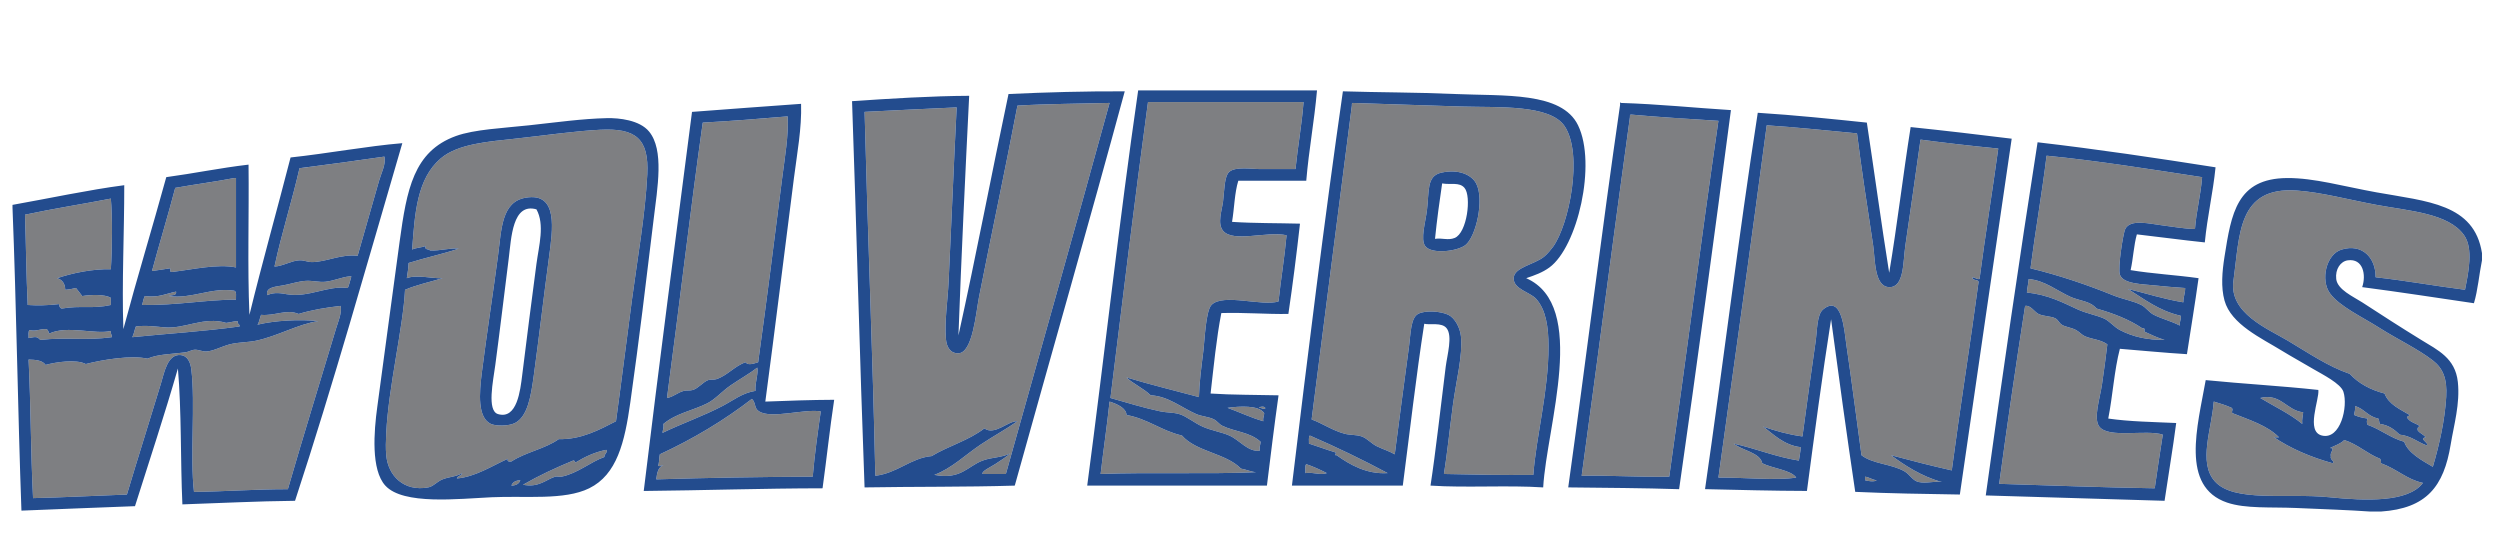 <?xml version="1.0" encoding="utf-8"?>
<!-- Generator: Adobe Illustrator 17.0.0, SVG Export Plug-In . SVG Version: 6.00 Build 0)  -->
<!DOCTYPE svg PUBLIC "-//W3C//DTD SVG 1.1//EN" "http://www.w3.org/Graphics/SVG/1.1/DTD/svg11.dtd">
<svg version="1.1" id="Layer_1" xmlns="http://www.w3.org/2000/svg" xmlns:xlink="http://www.w3.org/1999/xlink" x="0px" y="0px"
	 width="200px" height="43.5px" viewBox="0 0 200 43.5" style="enable-background:new 0 0 200 43.5;" xml:space="preserve">
<path id="color2" style="fill-rule:evenodd;clip-rule:evenodd;fill:#7E7F82;" d="M104.285,8.164
	c-0.145,1.859-0.463,3.543-0.645,5.364c-0.943,0-1.789,0-2.789,0c-0.721,0-1.99-0.221-2.503,0.215
	c-0.417,0.354-0.402,1.589-0.501,2.36c-0.093,0.733-0.481,1.784,0,2.36c0.811,0.973,3.512,0.009,5.078,0.358
	c-0.162,1.815-0.453,3.505-0.643,5.293c-1.299,0.423-4.442-0.681-5.365,0.286c-0.461,0.483-0.545,2.863-0.644,3.648
	c-0.171,1.362-0.333,2.604-0.357,3.719c-1.931-0.524-3.914-0.997-5.794-1.573c0.401,0.435,1.397,0.892,1.932,1.43
	c1.409,0.067,2.47,0.994,3.648,1.503c0.458,0.197,0.984,0.202,1.43,0.429c0.22,0.112,0.411,0.387,0.643,0.501
	c1.007,0.493,2.207,0.496,3.076,1.287c-0.02,0.242-0.113,0.411-0.072,0.715c-0.961,0.104-1.593-0.845-2.431-1.216
	c-0.633-0.279-1.453-0.403-2.146-0.715c-0.659-0.296-1.289-0.833-1.86-1.001c-0.477-0.141-1.01-0.111-1.502-0.215
	c-1.322-0.276-2.615-0.68-4.006-1.073c0.974-7.919,1.945-15.842,3.004-23.675C95.988,8.164,100.137,8.164,104.285,8.164z
	 M81.396,8.45c-0.97,5.079-2.056,10.169-3.075,15.307c-0.237,1.197-0.498,4.472-1.645,4.506c-0.651,0.021-0.946-0.503-1.001-1.144
	c-0.122-1.393,0.14-3.039,0.215-4.579c0.223-4.577,0.424-9.703,0.644-13.948c-2.465,0.111-4.917,0.234-7.368,0.358
	c0.249,9.742,0.648,19.333,0.859,29.112c1.765-0.208,2.851-1.427,4.506-1.574c1.357-0.821,2.924-1.227,4.221-2.217
	c0.817,0.6,1.913-0.625,2.646-0.573c-0.961,0.673-1.94,1.199-2.932,1.86c-1.237,0.825-2.314,1.905-3.719,2.433
	c2.13,0.404,2.653-0.695,3.862-1.144c0.749-0.279,1.415-0.205,2.218-0.572c-0.313,0.264-0.769,0.57-1.216,0.858
	c-0.356,0.229-1.121,0.575-1.001,0.785c0.62,0,1.24,0,1.86,0c2.773-9.886,5.568-19.751,8.297-29.683
	C86.303,8.302,83.778,8.304,81.396,8.45z M108.148,8.45c-1.068,8.373-2.154,16.729-3.219,25.106c0.883,0.323,1.682,0.89,2.646,1.145
	c0.441,0.117,0.92,0.063,1.359,0.215c0.445,0.154,0.756,0.561,1.215,0.787c0.508,0.249,1,0.39,1.432,0.644
	c0.359-2.838,0.76-5.738,1.145-8.654c0.131-1.005,0.129-2.252,0.715-2.576c0.596-0.33,1.879-0.204,2.432,0.071
	c0.527,0.263,0.934,1.041,1.002,1.717c0.156,1.551-0.389,3.577-0.645,5.507c-0.27,2.039-0.473,4.009-0.715,5.507
	c2.355,0.055,4.719,0.099,7.152,0.073c0.227-3.1,1.225-6.69,1.215-10.3c-0.002-1.49-0.197-2.916-1-3.792
	c-0.488-0.53-1.813-0.771-1.787-1.645c0.023-0.875,1.637-1.078,2.43-1.716c0.268-0.214,0.59-0.615,0.715-0.787
	c1.291-1.772,2.432-7.414,0.932-9.656c-1.174-1.75-5.299-1.487-8.227-1.573c-3-0.089-5.781-0.196-8.725-0.287
	C108.137,8.248,108.143,8.348,108.148,8.45z M115.301,13.814c1.367-0.308,2.416,0.159,2.789,0.859
	c0.678,1.275-0.012,4.275-0.859,4.935c-0.639,0.501-2.725,0.76-3.217,0.072c-0.387-0.542,0.018-1.87,0.143-2.861
	C114.35,15.286,114.111,14.083,115.301,13.814z M130.393,9.38c-1.32,9.527-2.551,19.146-3.861,28.683
	c2.406-0.047,4.598,0.122,7.008,0.071c1.344-9.458,2.561-19.041,3.934-28.468c-2.352-0.151-4.713-0.292-7.008-0.501
	C130.381,9.177,130.387,9.278,130.393,9.38z M56.219,9.809c-1.025,7.272-1.878,14.716-2.861,22.03
	c0.526-0.09,0.857-0.446,1.359-0.572c0.221-0.055,0.485,0.005,0.715-0.071c0.455-0.15,0.791-0.618,1.216-0.787
	c0.191-0.074,0.448-0.01,0.644-0.071c0.884-0.277,1.482-1.067,2.36-1.358c0.185,0.308,0.75,0.068,1.001,0
	c0.667-4.834,1.325-9.981,1.932-14.807c0.206-1.64,0.508-3.278,0.429-4.863C60.777,9.503,58.524,9.682,56.219,9.809z M30.898,34.629
	c-0.035,0.7-0.05,1.227,0,1.788c0.147,1.644,1.409,2.932,3.362,2.575c0.405-0.074,0.692-0.463,1.144-0.644
	c0.515-0.207,1.074-0.199,1.574-0.501c-0.061,0.225-0.368,0.203-0.429,0.43c1.475-0.125,2.808-1.006,4.077-1.574
	c-0.072,0.238,0.099,0.234,0.286,0.215c1.12-0.74,2.707-1.013,3.791-1.789c1.778,0.054,3.282-0.764,4.578-1.431
	c0.436-3.167,0.842-6.456,1.288-9.799c0.439-3.299,1.051-6.694,1.215-9.942c0.146-2.886-0.943-3.722-3.791-3.576
	c-2.023,0.104-4.375,0.451-6.795,0.715c-2.164,0.235-4.568,0.413-5.937,1.574c-1.907,1.618-2.083,4.423-2.289,7.296
	c0.298-0.156,0.755-0.152,1.073-0.286c-0.11,0.349,0.262,0.214,0.358,0.358c0.807,0.044,1.673-0.233,2.289-0.144
	c-1.285,0.432-2.704,0.73-4.005,1.145c-0.009,0.444-0.09,0.816-0.143,1.216c0.781-0.313,2.117,0.056,2.861,0
	c-1.006,0.305-2.091,0.532-3.004,0.93C32.26,26.136,31.082,30.942,30.898,34.629z M42.056,15.817
	c2.625-0.448,2.164,2.533,1.86,4.792c-0.43,3.195-0.769,6.175-1.215,9.441c-0.229,1.677-0.498,3.276-1.502,3.791
	c-0.506,0.26-1.55,0.253-1.931,0.072c-1.068-0.509-0.936-2.405-0.715-4.148c0.381-3.01,0.91-6.426,1.288-9.299
	C40.124,18.298,40.128,16.146,42.056,15.817z M163.725,12.455c-0.371,3.063-0.893,5.974-1.287,9.013
	c2.246,0.534,4.664,1.363,6.58,2.146c0.793,0.323,1.676,0.467,2.289,0.787c0.377,0.197,0.625,0.6,1.002,0.786
	c0.703,0.351,1.404,0.502,2.074,0.859c-0.041-0.327,0.127-0.446,0.07-0.787c-1.729-0.392-2.914-1.33-4.219-2.146
	c1.473,0.362,2.857,0.813,4.434,1.073c-0.012-0.44,0.154-0.704,0.145-1.144c-0.947-0.067-1.65-0.122-2.504-0.215
	c-0.912-0.099-2.463-0.101-2.719-0.858c-0.18-0.531,0.266-3.317,0.43-3.648c0.412-0.836,1.992-0.406,3.004-0.286
	c0.906,0.108,1.678,0.268,2.574,0.286c0.113-1.46,0.459-2.687,0.572-4.148C172.117,13.552,167.764,12.85,163.725,12.455z
	 M23.96,13.457c-0.612,2.679-1.42,5.161-2.003,7.868c0.689-0.035,1.337-0.47,2.003-0.501c0.347-0.016,0.656,0.146,1.001,0.144
	c1.149-0.008,2.318-0.663,3.648-0.501c0.564-1.954,1.169-4.089,1.717-6.008c0.182-0.635,0.559-1.307,0.429-1.931
	C28.506,12.852,26.249,13.17,23.96,13.457z M14.018,15.03c-0.59,2.247-1.256,4.419-1.86,6.652c0.491-0.057,0.948-0.148,1.431-0.215
	c0.115,0.013-0.117,0.34,0.214,0.286c1.634-0.195,3.596-0.659,5.079-0.358c0-2.384,0-4.768,0-7.152c-0.048,0-0.095,0-0.143,0
	C17.203,14.543,15.571,14.748,14.018,15.03z M197.129,18.821c-1.24-1.764-4.385-1.943-7.01-2.432
	c-2.291-0.426-4.395-1.003-6.367-1.145c-4.773-0.342-4.568,3.578-5.078,7.224c-0.361,2.585,2.738,3.826,4.363,4.793
	c1.602,0.951,3.201,2.054,4.936,2.646c0.701,0.752,1.635,1.274,2.789,1.573c0.348,0.893,1.232,1.247,2.004,1.717
	c-0.064,0.126-0.318,0.118-0.145,0.286c0.227,0.322,0.713,0.386,1.002,0.644c-0.189-0.022-0.234,0.099-0.215,0.286
	c0.156,0.249,0.475,0.336,0.645,0.572c-0.598,0.115,0.326,0.451,0.07,0.644c-0.732-0.268-1.242-0.761-2.146-0.858
	c-0.414-0.395-0.865-0.753-1.572-0.857c-0.1-0.093-0.043-0.339-0.143-0.43c-0.807-0.148-1.123-0.784-1.861-1.002
	c0.043,0.306-0.051,0.474-0.07,0.716c0.313,0.142,0.674,0.233,1.072,0.286c-0.074,0.203-0.074,0.298,0,0.5
	c1.061,0.371,1.816,1.046,2.934,1.359c0.285,0.875,1.406,1.489,2.289,2.003c0.531-1.791,0.959-3.723,1.072-5.579
	c0.09-1.465-0.26-2.307-1.072-2.933c-1.193-0.919-2.861-1.71-4.221-2.575c-1.434-0.911-3.242-1.741-4.006-2.79
	c-0.775-1.067-0.311-3.132,0.932-3.505c1.637-0.492,2.73,0.641,2.717,2.217c2.445,0.273,4.74,0.696,7.152,1.001
	C197.479,21.792,197.879,19.889,197.129,18.821z M2.001,17.176c0.078,2.401,0.1,4.859,0.214,7.224
	c0.731,0.049,1.595,0.039,2.503-0.071c0.039,0.079,0.007,0.283,0.214,0.357C6.477,24.42,7.366,24.73,8.868,24.4
	c0-0.19,0-0.382,0-0.572c-0.495-0.3-1.607-0.256-2.289-0.143c-0.171-0.21-0.323-0.44-0.5-0.644
	c-0.274,0.061-0.547,0.121-0.858,0.143c-0.014-0.511-0.245-0.805-0.644-0.93c1.225-0.417,2.846-0.749,4.292-0.715
	c0.113-1.683,0.125-4.246,0-5.651C6.594,16.333,4.237,16.694,2.001,17.176z M27.966,22.111c-0.595,0.05-1.232,0.352-1.932,0.429
	c-0.5,0.056-1.02-0.105-1.573-0.072c-0.56,0.034-1.258,0.26-1.788,0.358c-0.541,0.1-1.475,0.129-1.287,0.787
	c0.561-0.274,1.184-0.138,1.574-0.072c1.729,0.293,3.273-0.73,4.864-0.5c0.128-0.277,0.186-0.625,0.286-0.93
	C28.061,22.111,28.013,22.111,27.966,22.111z M162.15,23.399c1.738,0.191,2.855,0.802,4.076,1.359
	c0.691,0.314,1.424,0.435,2.076,0.715c0.459,0.197,0.811,0.682,1.287,0.93c1.064,0.554,2.221,0.804,3.576,0.786
	c-0.574-0.164-1.068-0.41-1.572-0.643c-0.117-0.013,0.115-0.34-0.215-0.286c-1.041-0.7-2.295-1.187-3.65-1.574
	c-0.523-0.618-1.365-0.613-2.072-0.93c-1.092-0.489-2.08-1.328-3.363-1.431C162.27,22.707,162.176,23.019,162.15,23.399z
	 M13.517,23.685c0.2-0.11,0.628,0.009,0.572-0.358c-0.792,0.162-1.403,0.504-2.503,0.358c-0.107,0.203-0.15,0.471-0.215,0.715
	c2.839,0.033,5.053-0.423,7.51-0.429c-0.016-0.27,0.075-0.647-0.143-0.715C16.902,22.97,15.324,23.941,13.517,23.685z
	 M23.889,25.116c-0.969-0.418-1.899,0.178-3.004,0.071c-0.106,0.253-0.137,0.58-0.287,0.788c1.374-0.335,3.366-0.446,4.864-0.286
	c-1.628,0.238-3.252,1.21-5.007,1.573c-0.638,0.132-1.388,0.109-2.075,0.285c-0.639,0.165-1.294,0.536-1.86,0.572
	c-0.31,0.021-0.632-0.152-0.93-0.142c-0.256,0.01-0.517,0.182-0.787,0.215c-1.134,0.141-2.181,0.141-3.004,0.501
	c-1.298-0.294-3.584,0.081-4.936,0.429c-0.759-0.403-2.408-0.154-3.219,0.071c-0.232-0.364-0.781-0.411-1.359-0.429
	c0.183,3.632,0.17,7.46,0.358,11.086c2.541-0.058,4.999-0.197,7.51-0.286c0.87-2.923,1.812-5.868,2.718-8.868
	c0.269-0.891,0.532-2.383,1.574-2.289c0.573,0.051,0.792,0.605,0.858,1.145c0.335,2.762-0.116,6.96,0.215,9.799
	c2.544-0.03,4.933-0.218,7.511-0.215c1.221-4.23,2.621-8.725,3.862-12.874c0.174-0.581,0.466-1.19,0.357-1.789
	C26.049,24.606,24.911,24.803,23.889,25.116z M166.801,26.904c-0.242-0.102-0.432-0.342-0.717-0.5
	c-0.369-0.206-0.855-0.237-1.143-0.429c-0.213-0.141-0.285-0.382-0.502-0.5c-0.361-0.198-0.92-0.147-1.357-0.358
	c-0.32-0.153-0.639-0.726-1.074-0.644c-0.73,4.705-1.428,9.445-2.074,14.234c4.137,0.132,8.248,0.287,12.445,0.357
	c0.199-1.447,0.428-2.863,0.645-4.292c-1.363-0.436-4.338,0.33-5.078-0.644c-0.49-0.645,0.039-2.204,0.213-3.362
	c0.18-1.18,0.311-2.277,0.43-3.219C168.016,27.147,167.395,27.156,166.801,26.904z M18.095,25.831
	c-1.792-0.538-3.299,0.505-4.936,0.358c-0.776-0.07-1.477-0.177-2.289-0.072c-0.109,0.272-0.155,0.607-0.287,0.858
	c2.71-0.281,5.571-0.445,8.583-0.858c0.035-0.225-0.219-0.162-0.143-0.429C18.682,25.702,18.419,25.798,18.095,25.831z
	 M2.359,26.403c-0.12,0.119-0.057,0.42-0.072,0.644c0.5-0.085,0.658-0.171,0.931,0.143c2.174-0.23,3.589,0.074,5.722-0.214
	c0.035-0.226-0.129-0.253-0.071-0.501c-1.229,0.312-3.503-0.476-4.936,0.214c-0.057-0.062-0.024-0.265-0.214-0.357
	C3.124,26.306,2.901,26.542,2.359,26.403z M58.437,30.838c-0.664,0.457-1.224,1.111-1.86,1.431c-1.16,0.582-2.465,0.781-3.505,1.646
	c0.042,0.304-0.052,0.473-0.072,0.715c1.607-0.775,3.234-1.333,4.792-2.146c0.893-0.465,1.589-1.05,2.646-1.216
	c-0.048-0.668,0.249-1.372,0.144-1.859C59.953,29.9,59.18,30.326,58.437,30.838z M184.182,33.914
	c-0.043-0.377,0.053-0.614,0.072-0.931c-1.336-0.143-1.791-1.548-3.434-1.145C181.953,32.519,183.186,33.098,184.182,33.914z
	 M60.726,32.912c-0.415-0.258-0.231-0.675-0.573-1.002c-2.22,1.714-4.678,3.191-7.367,4.435c-0.062,0.296-0.037,0.679-0.143,0.93
	c0.219,0.051,0.261-0.074,0.43-0.072c-0.415,0.158-0.515,0.631-0.572,1.146c4.118-0.128,8.292-0.197,12.518-0.215
	c0.153-1.802,0.399-3.511,0.644-5.222C64.348,32.685,61.732,33.537,60.726,32.912z M88.049,37.918
	c4.043-0.152,8.422,0.031,12.446-0.142c-0.465-0.036-0.786-0.216-1.216-0.287c-1.212-1.242-3.575-1.335-4.721-2.646
	c-1.646-0.381-2.723-1.33-4.435-1.645c-0.021-0.549-0.754-0.882-1.359-1.072C88.558,34.089,88.274,35.975,88.049,37.918z
	 M182.322,34.986c-0.932-0.951-2.377-1.389-3.719-1.931c-0.137-0.111,0.102-0.279-0.072-0.429c-0.445-0.199-0.932-0.357-1.432-0.501
	c-0.154,2.196-1.262,4.841,0.072,6.366c1.516,1.731,5.74,0.944,9.154,1.287c2.93,0.293,6.313,0.433,7.512-1.145
	c-1.273-0.263-2.098-1.124-3.361-1.574c0.021-0.166-0.012-0.274-0.072-0.357c-1.043-0.412-1.764-1.144-2.861-1.502
	c-0.289,0.306-0.752,0.439-1.145,0.643c0.469-0.016-0.043,0.353,0.072,0.644c-0.102,0.296,0.346,0.409,0.143,0.572
	c-1.713-0.475-3.391-1.173-4.793-2.146C181.914,35.014,182.131,34.985,182.322,34.986z M101.066,33.698
	c-0.049-0.287,0.068-0.408,0.072-0.642c-0.42-0.655-1.965-0.563-2.933-0.429C99.169,32.975,100.049,33.406,101.066,33.698z
	 M101.209,32.697c0.089-0.237-0.483-0.175-0.5-0.07C100.935,32.591,100.961,32.755,101.209,32.697z M104.715,35.487
	c0.725,0.229,1.412,0.495,2.146,0.715c0.045,0.157-0.203,0.228,0.07,0.215c1.037,0.751,2.416,1.542,4.078,1.431
	c-2-1.076-4.082-2.071-6.223-3.005C104.666,34.963,104.729,35.264,104.715,35.487z M46.062,36.989
	c-0.112-0.007-0.056-0.183-0.214-0.143c-1.399,0.579-2.751,1.207-4.005,1.932c1.256,0.261,1.877-0.436,2.574-0.645
	c0.152-0.046,0.332,0.033,0.501,0c1.276-0.252,2.327-1.183,3.434-1.574c-0.035-0.23,0.334-0.422,0.143-0.571
	C47.542,36.18,46.774,36.558,46.062,36.989z M104.428,37.848c0.629-0.103,1.229,0.2,1.717,0c-0.521-0.266-1.057-0.516-1.645-0.715
	C104.373,37.267,104.447,37.605,104.428,37.848z M149.205,38.42c0.201,0.064,0.744,0.155,0.93,0
	c-0.369-0.037-0.574-0.236-0.93-0.286C149.205,38.23,149.205,38.325,149.205,38.42z M40.912,38.849
	c0.37-0.011,0.617-0.146,0.715-0.429C41.258,38.432,41.011,38.566,40.912,38.849z M152.352,37.704
	c0.459,0.265,0.643,0.748,1.145,0.858c0.617,0.135,1.285-0.095,1.859,0c-1.602-0.424-3.055-1.381-4.076-2.146
	c1.596,0.431,3.211,0.842,4.863,1.216c0.668-5.078,1.469-10.023,2.145-15.092c-0.07-0.215-0.512-0.06-0.5-0.357
	c0.229,0.011,0.314,0.162,0.574,0.143c0.461-3.519,1.021-6.939,1.5-10.442c-2.107-0.205-4.18-0.446-6.223-0.716
	c-0.363,2.591-0.816,5.807-1.217,8.512c-0.184,1.259-0.078,3.326-1.287,3.291c-1.205-0.036-1.115-2.235-1.285-3.362
	c-0.457-2.999-0.949-6.203-1.289-8.941c-2.398-0.224-4.762-0.483-7.223-0.644c-1.252,9.431-2.553,18.811-3.865,28.182
	c2.008-0.016,4.605,0.252,6.225,0c-0.402-0.6-1.893-0.73-2.719-1.145c-0.158-0.853-1.6-1.015-2.289-1.573
	c1.799,0.396,3.332,1.057,5.221,1.359c0.045-0.362,0.133-0.68,0.145-1.073c-1.354-0.15-2.273-1.113-3.004-1.645
	c0.977,0.334,1.992,0.631,3.146,0.787c0.348-2.555,0.686-5.091,1.072-7.725c0.098-0.662,0.074-2.016,0.574-2.431
	c1.527-1.271,1.705,1.749,1.859,2.789c0.445,3.025,0.85,6.207,1.215,8.87C149.83,37.125,151.313,37.107,152.352,37.704z"/>
<path id="color1" style="fill-rule:evenodd;clip-rule:evenodd;fill:#234C8E;" d="M91.053,7.234c4.769,0,9.537,0,14.307,0
	c-0.217,2.478-0.65,4.738-0.859,7.224c-1.813,0-3.624,0-5.436,0c-0.301,0.963-0.319,2.208-0.501,3.291
	c1.742,0.118,3.626,0.093,5.435,0.143c-0.275,2.44-0.578,4.856-0.929,7.224c-1.837,0.025-3.497-0.126-5.364-0.072
	c-0.396,2.036-0.607,4.257-0.859,6.438c1.744,0.116,3.62,0.099,5.437,0.143c-0.336,2.383-0.633,4.804-0.93,7.225
	c-4.793,0-9.586,0-14.377,0C88.368,28.344,89.545,17.623,91.053,7.234z M91.839,8.164c-1.06,7.833-2.03,15.756-3.004,23.675
	c1.391,0.394,2.684,0.797,4.006,1.073c0.492,0.104,1.025,0.074,1.502,0.215c0.571,0.168,1.201,0.705,1.86,1.001
	c0.693,0.312,1.513,0.436,2.146,0.715c0.838,0.371,1.47,1.319,2.431,1.216c-0.041-0.304,0.052-0.473,0.072-0.715
	c-0.869-0.791-2.069-0.794-3.076-1.287c-0.232-0.114-0.423-0.389-0.643-0.501c-0.446-0.227-0.973-0.232-1.43-0.429
	c-1.179-0.509-2.24-1.436-3.648-1.503c-0.534-0.538-1.53-0.995-1.932-1.43c1.88,0.576,3.863,1.049,5.794,1.573
	c0.024-1.115,0.187-2.356,0.357-3.719c0.099-0.785,0.183-3.166,0.644-3.648c0.923-0.967,4.066,0.137,5.365-0.286
	c0.189-1.788,0.48-3.478,0.643-5.293c-1.566-0.349-4.268,0.615-5.078-0.358c-0.481-0.577-0.093-1.627,0-2.36
	c0.099-0.771,0.084-2.006,0.501-2.36c0.513-0.436,1.782-0.215,2.503-0.215c1,0,1.845,0,2.789,0c0.182-1.821,0.5-3.505,0.645-5.364
	C100.137,8.164,95.988,8.164,91.839,8.164z M88.049,37.918c4.043-0.152,8.422,0.031,12.446-0.142
	c-0.465-0.036-0.786-0.216-1.216-0.287c-1.212-1.242-3.575-1.335-4.721-2.646c-1.646-0.381-2.723-1.33-4.435-1.645
	c-0.021-0.549-0.754-0.882-1.359-1.072C88.558,34.089,88.274,35.975,88.049,37.918z M101.066,33.698
	c-0.049-0.287,0.068-0.408,0.072-0.642c-0.42-0.655-1.965-0.563-2.933-0.429C99.169,32.975,100.049,33.406,101.066,33.698z
	 M101.209,32.697c0.089-0.237-0.483-0.175-0.5-0.07C100.935,32.591,100.961,32.755,101.209,32.697z M107.432,7.306
	c2.799,0.09,5.779,0.075,8.941,0.214c3.975,0.175,8.561-0.198,9.871,2.503c1.5,3.089-0.041,9.729-2.289,11.373
	c-0.553,0.405-1.172,0.627-1.859,0.858c4.982,2.195,1.643,11.81,1.359,16.738c-2.863-0.19-6.148,0.045-9.014-0.144
	c0.416-2.699,0.801-6.231,1.217-9.513c0.119-0.939,0.564-2.451,0.072-3.076c-0.393-0.497-1.32-0.239-1.789-0.358
	c-0.658,4.227-1.152,8.623-1.717,12.946c-2.955,0-5.912,0-8.869,0C104.604,28.51,105.943,17.642,107.432,7.306z M108.148,8.45
	c-1.068,8.373-2.154,16.729-3.219,25.106c0.883,0.323,1.682,0.89,2.646,1.145c0.441,0.117,0.92,0.063,1.359,0.215
	c0.445,0.154,0.756,0.561,1.215,0.787c0.508,0.249,1,0.39,1.432,0.644c0.359-2.838,0.76-5.738,1.145-8.654
	c0.131-1.005,0.129-2.252,0.715-2.576c0.596-0.33,1.879-0.204,2.432,0.071c0.527,0.263,0.934,1.041,1.002,1.717
	c0.156,1.551-0.389,3.577-0.645,5.507c-0.27,2.039-0.473,4.009-0.715,5.507c2.355,0.055,4.719,0.099,7.152,0.073
	c0.227-3.1,1.225-6.69,1.215-10.3c-0.002-1.49-0.197-2.916-1-3.792c-0.488-0.53-1.813-0.771-1.787-1.645
	c0.023-0.875,1.637-1.078,2.43-1.716c0.268-0.214,0.59-0.615,0.715-0.787c1.291-1.772,2.432-7.414,0.932-9.656
	c-1.174-1.75-5.299-1.487-8.227-1.573c-3-0.089-5.781-0.196-8.725-0.287C108.137,8.248,108.143,8.348,108.148,8.45z M104.715,35.487
	c0.725,0.229,1.412,0.495,2.146,0.715c0.045,0.157-0.203,0.228,0.07,0.215c1.037,0.751,2.416,1.542,4.078,1.431
	c-2-1.076-4.082-2.071-6.223-3.005C104.666,34.963,104.729,35.264,104.715,35.487z M104.428,37.848c0.629-0.103,1.229,0.2,1.717,0
	c-0.521-0.266-1.057-0.516-1.645-0.715C104.373,37.267,104.447,37.605,104.428,37.848z M129.678,8.235
	c3.031,0.094,5.857,0.39,8.797,0.573c-1.336,10.155-2.703,20.28-4.146,30.327c-2.91-0.094-5.9-0.109-8.871-0.143
	c1.416-10.172,2.68-20.494,4.15-30.614C129.574,8.241,129.654,8.121,129.678,8.235z M130.393,9.38
	c-1.32,9.527-2.551,19.146-3.861,28.683c2.406-0.047,4.598,0.122,7.008,0.071c1.344-9.458,2.561-19.041,3.934-28.468
	c-2.352-0.151-4.713-0.292-7.008-0.501C130.381,9.177,130.387,9.278,130.393,9.38z M64.087,8.307
	c0.058,1.965-0.314,3.925-0.572,5.938c-0.745,5.805-1.502,11.987-2.289,17.882c1.814-0.07,3.633-0.136,5.508-0.144
	c-0.352,2.318-0.604,4.737-0.93,7.081c-4.833,0.007-9.513,0.167-14.305,0.214c1.232-10.163,2.553-20.239,3.862-30.327
	C58.266,8.733,61.169,8.512,64.087,8.307z M56.219,9.809c-1.025,7.272-1.878,14.716-2.861,22.03c0.526-0.09,0.857-0.446,1.359-0.572
	c0.221-0.055,0.485,0.005,0.715-0.071c0.455-0.15,0.791-0.618,1.216-0.787c0.191-0.074,0.448-0.01,0.644-0.071
	c0.884-0.277,1.482-1.067,2.36-1.358c0.185,0.308,0.75,0.068,1.001,0c0.667-4.834,1.325-9.981,1.932-14.807
	c0.206-1.64,0.508-3.278,0.429-4.863C60.777,9.503,58.524,9.682,56.219,9.809z M58.437,30.838c-0.664,0.457-1.224,1.111-1.86,1.431
	c-1.16,0.582-2.465,0.781-3.505,1.646c0.042,0.304-0.052,0.473-0.072,0.715c1.607-0.775,3.234-1.333,4.792-2.146
	c0.893-0.465,1.589-1.05,2.646-1.216c-0.048-0.668,0.249-1.372,0.144-1.859C59.953,29.9,59.18,30.326,58.437,30.838z M60.726,32.912
	c-0.415-0.258-0.231-0.675-0.573-1.002c-2.22,1.714-4.678,3.191-7.367,4.435c-0.062,0.296-0.037,0.679-0.143,0.93
	c0.219,0.051,0.261-0.074,0.43-0.072c-0.415,0.158-0.515,0.631-0.572,1.146c4.118-0.128,8.292-0.197,12.518-0.215
	c0.153-1.802,0.399-3.511,0.644-5.222C64.348,32.685,61.732,33.537,60.726,32.912z M140.621,9.022
	c2.98,0.189,5.854,0.488,8.727,0.787c0.605,3.996,1.154,8.049,1.787,12.016c0.641-3.819,1.107-7.81,1.717-11.659
	c2.723,0.282,5.408,0.601,8.084,0.93c-1.393,9.481-2.771,18.972-4.148,28.467c-2.814-0.046-5.635-0.087-8.369-0.214
	c-0.68-4.566-1.313-9.179-1.932-13.805c-0.709,4.512-1.32,9.123-1.932,13.732c-2.758-0.007-5.447-0.083-8.152-0.143
	C137.85,29.139,139.084,18.929,140.621,9.022z M152.352,37.704c0.459,0.265,0.643,0.748,1.145,0.858
	c0.617,0.135,1.285-0.095,1.859,0c-1.602-0.424-3.055-1.381-4.076-2.146c1.596,0.431,3.211,0.842,4.863,1.216
	c0.668-5.078,1.469-10.023,2.145-15.092c-0.07-0.215-0.512-0.06-0.5-0.357c0.229,0.011,0.314,0.162,0.574,0.143
	c0.461-3.519,1.021-6.939,1.5-10.442c-2.107-0.205-4.18-0.446-6.223-0.716c-0.363,2.591-0.816,5.807-1.217,8.512
	c-0.184,1.259-0.078,3.326-1.287,3.291c-1.205-0.036-1.115-2.235-1.285-3.362c-0.457-2.999-0.949-6.203-1.289-8.941
	c-2.398-0.224-4.762-0.483-7.223-0.644c-1.252,9.431-2.553,18.811-3.865,28.182c2.008-0.016,4.605,0.252,6.225,0
	c-0.402-0.6-1.893-0.73-2.719-1.145c-0.158-0.853-1.6-1.015-2.289-1.573c1.799,0.396,3.332,1.057,5.221,1.359
	c0.045-0.362,0.133-0.68,0.145-1.073c-1.354-0.15-2.273-1.113-3.004-1.645c0.977,0.334,1.992,0.631,3.146,0.787
	c0.348-2.555,0.686-5.091,1.072-7.725c0.098-0.662,0.074-2.016,0.574-2.431c1.527-1.271,1.705,1.749,1.859,2.789
	c0.445,3.025,0.85,6.207,1.215,8.87C149.83,37.125,151.313,37.107,152.352,37.704z M149.205,38.42c0.201,0.064,0.744,0.155,0.93,0
	c-0.369-0.037-0.574-0.236-0.93-0.286C149.205,38.23,149.205,38.325,149.205,38.42z M1,16.604c0-0.072,0-0.144,0-0.214
	c2.936-0.521,6.093-1.203,8.941-1.574c0.003,3.817-0.2,7.811-0.072,11.516c1.094-4.104,2.312-8.084,3.433-12.16
	c2.227-0.301,4.317-0.738,6.581-1.002c0.048,3.982-0.096,8.154,0.072,12.016c1.042-4.251,2.207-8.378,3.29-12.588
	c2.994-0.321,6.102-0.908,8.941-1.144c-2.805,9.594-5.519,19.277-8.583,28.61c-3.068,0.031-6.012,0.188-9.012,0.287
	c-0.162-3.582-0.061-7.428-0.358-10.873c-1.077,3.74-2.276,7.356-3.434,11.016c-3.045,0.102-6.046,0.247-9.084,0.357
	C1.423,32.823,1.316,24.609,1,16.604z M23.96,13.457c-0.612,2.679-1.42,5.161-2.003,7.868c0.689-0.035,1.337-0.47,2.003-0.501
	c0.347-0.016,0.656,0.146,1.001,0.144c1.149-0.008,2.318-0.663,3.648-0.501c0.564-1.954,1.169-4.089,1.717-6.008
	c0.182-0.635,0.559-1.307,0.429-1.931C28.506,12.852,26.249,13.17,23.96,13.457z M14.018,15.03c-0.59,2.247-1.256,4.419-1.86,6.652
	c0.491-0.057,0.948-0.148,1.431-0.215c0.115,0.013-0.117,0.34,0.214,0.286c1.634-0.195,3.596-0.659,5.079-0.358
	c0-2.384,0-4.768,0-7.152c-0.048,0-0.095,0-0.143,0C17.203,14.543,15.571,14.748,14.018,15.03z M2.001,17.176
	c0.078,2.401,0.1,4.859,0.214,7.224c0.731,0.049,1.595,0.039,2.503-0.071c0.039,0.079,0.007,0.283,0.214,0.357
	C6.477,24.42,7.366,24.73,8.868,24.4c0-0.19,0-0.382,0-0.572c-0.495-0.3-1.607-0.256-2.289-0.143c-0.171-0.21-0.323-0.44-0.5-0.644
	c-0.274,0.061-0.547,0.121-0.858,0.143c-0.014-0.511-0.245-0.805-0.644-0.93c1.225-0.417,2.846-0.749,4.292-0.715
	c0.113-1.683,0.125-4.246,0-5.651C6.594,16.333,4.237,16.694,2.001,17.176z M27.966,22.111c-0.595,0.05-1.232,0.352-1.932,0.429
	c-0.5,0.056-1.02-0.105-1.573-0.072c-0.56,0.034-1.258,0.26-1.788,0.358c-0.541,0.1-1.475,0.129-1.287,0.787
	c0.561-0.274,1.184-0.138,1.574-0.072c1.729,0.293,3.273-0.73,4.864-0.5c0.128-0.277,0.186-0.625,0.286-0.93
	C28.061,22.111,28.013,22.111,27.966,22.111z M13.517,23.685c0.2-0.11,0.628,0.009,0.572-0.358
	c-0.792,0.162-1.403,0.504-2.503,0.358c-0.107,0.203-0.15,0.471-0.215,0.715c2.839,0.033,5.053-0.423,7.51-0.429
	c-0.016-0.27,0.075-0.647-0.143-0.715C16.902,22.97,15.324,23.941,13.517,23.685z M23.889,25.116
	c-0.969-0.418-1.899,0.178-3.004,0.071c-0.106,0.253-0.137,0.58-0.287,0.788c1.374-0.335,3.366-0.446,4.864-0.286
	c-1.628,0.238-3.252,1.21-5.007,1.573c-0.638,0.132-1.388,0.109-2.075,0.285c-0.639,0.165-1.294,0.536-1.86,0.572
	c-0.31,0.021-0.632-0.152-0.93-0.142c-0.256,0.01-0.517,0.182-0.787,0.215c-1.134,0.141-2.181,0.141-3.004,0.501
	c-1.298-0.294-3.584,0.081-4.936,0.429c-0.759-0.403-2.408-0.154-3.219,0.071c-0.232-0.364-0.781-0.411-1.359-0.429
	c0.183,3.632,0.17,7.46,0.358,11.086c2.541-0.058,4.999-0.197,7.51-0.286c0.87-2.923,1.812-5.868,2.718-8.868
	c0.269-0.891,0.532-2.383,1.574-2.289c0.573,0.051,0.792,0.605,0.858,1.145c0.335,2.762-0.116,6.96,0.215,9.799
	c2.544-0.03,4.933-0.218,7.511-0.215c1.221-4.23,2.621-8.725,3.862-12.874c0.174-0.581,0.466-1.19,0.357-1.789
	C26.049,24.606,24.911,24.803,23.889,25.116z M18.095,25.831c-1.792-0.538-3.299,0.505-4.936,0.358
	c-0.776-0.07-1.477-0.177-2.289-0.072c-0.109,0.272-0.155,0.607-0.287,0.858c2.71-0.281,5.571-0.445,8.583-0.858
	c0.035-0.225-0.219-0.162-0.143-0.429C18.682,25.702,18.419,25.798,18.095,25.831z M2.359,26.403
	c-0.12,0.119-0.057,0.42-0.072,0.644c0.5-0.085,0.658-0.171,0.931,0.143c2.174-0.23,3.589,0.074,5.722-0.214
	c0.035-0.226-0.129-0.253-0.071-0.501c-1.229,0.312-3.503-0.476-4.936,0.214c-0.057-0.062-0.024-0.265-0.214-0.357
	C3.124,26.306,2.901,26.542,2.359,26.403z M177.244,13.385c-0.211,2.08-0.656,3.922-0.859,6.008
	c-1.838-0.189-3.615-0.439-5.436-0.644c-0.248,0.873-0.293,1.949-0.5,2.861c1.736,0.29,3.66,0.393,5.436,0.644
	c-0.285,2.053-0.619,4.054-0.93,6.08c-1.82-0.111-3.574-0.287-5.365-0.43c-0.451,1.72-0.572,3.769-0.93,5.58
	c1.688,0.245,3.588,0.273,5.436,0.357c-0.275,2.109-0.627,4.141-0.93,6.223c-4.766-0.147-9.531-0.292-14.305-0.429
	c1.311-9.489,2.684-18.917,4.146-28.253C167.859,11.945,172.564,12.65,177.244,13.385z M163.725,12.455
	c-0.371,3.063-0.893,5.974-1.287,9.013c2.246,0.534,4.664,1.363,6.58,2.146c0.793,0.323,1.676,0.467,2.289,0.787
	c0.377,0.197,0.625,0.6,1.002,0.786c0.703,0.351,1.404,0.502,2.074,0.859c-0.041-0.327,0.127-0.446,0.07-0.787
	c-1.729-0.392-2.914-1.33-4.219-2.146c1.473,0.362,2.857,0.813,4.434,1.073c-0.012-0.44,0.154-0.704,0.145-1.144
	c-0.947-0.067-1.65-0.122-2.504-0.215c-0.912-0.099-2.463-0.101-2.719-0.858c-0.18-0.531,0.266-3.317,0.43-3.648
	c0.412-0.836,1.992-0.406,3.004-0.286c0.906,0.108,1.678,0.268,2.574,0.286c0.113-1.46,0.459-2.687,0.572-4.148
	C172.117,13.552,167.764,12.85,163.725,12.455z M162.15,23.399c1.738,0.191,2.855,0.802,4.076,1.359
	c0.691,0.314,1.424,0.435,2.076,0.715c0.459,0.197,0.811,0.682,1.287,0.93c1.064,0.554,2.221,0.804,3.576,0.786
	c-0.574-0.164-1.068-0.41-1.572-0.643c-0.117-0.013,0.115-0.34-0.215-0.286c-1.041-0.7-2.295-1.187-3.65-1.574
	c-0.523-0.618-1.365-0.613-2.072-0.93c-1.092-0.489-2.08-1.328-3.363-1.431C162.27,22.707,162.176,23.019,162.15,23.399z
	 M166.801,26.904c-0.242-0.102-0.432-0.342-0.717-0.5c-0.369-0.206-0.855-0.237-1.143-0.429c-0.213-0.141-0.285-0.382-0.502-0.5
	c-0.361-0.198-0.92-0.147-1.357-0.358c-0.32-0.153-0.639-0.726-1.074-0.644c-0.73,4.705-1.428,9.445-2.074,14.234
	c4.137,0.132,8.248,0.287,12.445,0.357c0.199-1.447,0.428-2.863,0.645-4.292c-1.363-0.436-4.338,0.33-5.078-0.644
	c-0.49-0.645,0.039-2.204,0.213-3.362c0.18-1.18,0.311-2.277,0.43-3.219C168.016,27.147,167.395,27.156,166.801,26.904z
	 M115.301,13.814c1.367-0.308,2.416,0.159,2.789,0.859c0.678,1.275-0.012,4.275-0.859,4.935c-0.639,0.501-2.725,0.76-3.217,0.072
	c-0.387-0.542,0.018-1.87,0.143-2.861C114.35,15.286,114.111,14.083,115.301,13.814z M116.373,19.036
	c0.996-0.4,1.359-3.334,0.787-4.005c-0.412-0.484-1.098-0.233-1.789-0.357c-0.215,1.454-0.416,2.92-0.57,4.434
	C115.377,19.018,115.838,19.252,116.373,19.036z M42.056,15.817c2.625-0.448,2.164,2.533,1.86,4.792
	c-0.43,3.195-0.769,6.175-1.215,9.441c-0.229,1.677-0.498,3.276-1.502,3.791c-0.506,0.26-1.55,0.253-1.931,0.072
	c-1.068-0.509-0.936-2.405-0.715-4.148c0.381-3.01,0.91-6.426,1.288-9.299C40.124,18.298,40.128,16.146,42.056,15.817z
	 M40.698,20.681c-0.346,2.73-0.719,5.872-1.073,8.511c-0.174,1.298-0.686,3.666,0.215,3.935c1.535,0.456,1.787-1.939,1.931-3.076
	c0.399-3.159,0.742-5.951,1.145-8.94c0.196-1.454,0.676-3.148,0-4.363C40.991,16.199,40.905,19.039,40.698,20.681z M48.566,9.451
	c0.944-0.02,2.597,0.145,3.361,1.073c1.216,1.478,0.676,4.46,0.357,7.082c-0.634,5.227-1.124,9.365-1.859,14.591
	c-0.448,3.189-1.067,5.775-3.291,6.867c-1.985,0.976-5.1,0.59-7.796,0.716c-2.667,0.124-7.079,0.639-8.512-0.931
	c-1.158-1.268-0.913-4.331-0.644-6.294c0.658-4.815,1.138-8.509,1.789-13.233c0.573-4.165,1.112-7.21,4.505-8.441
	c1.469-0.532,3.755-0.628,5.866-0.858C44.507,9.788,46.559,9.495,48.566,9.451z M30.898,34.629c-0.035,0.7-0.05,1.227,0,1.788
	c0.147,1.644,1.409,2.932,3.362,2.575c0.405-0.074,0.692-0.463,1.144-0.644c0.515-0.207,1.074-0.199,1.574-0.501
	c-0.061,0.225-0.368,0.203-0.429,0.43c1.475-0.125,2.808-1.006,4.077-1.574c-0.072,0.238,0.099,0.234,0.286,0.215
	c1.12-0.74,2.707-1.013,3.791-1.789c1.778,0.054,3.282-0.764,4.578-1.431c0.436-3.167,0.842-6.456,1.288-9.799
	c0.439-3.299,1.051-6.694,1.215-9.942c0.146-2.886-0.943-3.722-3.791-3.576c-2.023,0.104-4.375,0.451-6.795,0.715
	c-2.164,0.235-4.568,0.413-5.937,1.574c-1.907,1.618-2.083,4.423-2.289,7.296c0.298-0.156,0.755-0.152,1.073-0.286
	c-0.11,0.349,0.262,0.214,0.358,0.358c0.807,0.044,1.673-0.233,2.289-0.144c-1.285,0.432-2.704,0.73-4.005,1.145
	c-0.009,0.444-0.09,0.816-0.143,1.216c0.781-0.313,2.117,0.056,2.861,0c-1.006,0.305-2.091,0.532-3.004,0.93
	C32.26,26.136,31.082,30.942,30.898,34.629z M46.062,36.989c-0.112-0.007-0.056-0.183-0.214-0.143
	c-1.399,0.579-2.751,1.207-4.005,1.932c1.256,0.261,1.877-0.436,2.574-0.645c0.152-0.046,0.332,0.033,0.501,0
	c1.276-0.252,2.327-1.183,3.434-1.574c-0.035-0.23,0.334-0.422,0.143-0.571C47.542,36.18,46.774,36.558,46.062,36.989z
	 M40.912,38.849c0.37-0.011,0.617-0.146,0.715-0.429C41.258,38.432,41.011,38.566,40.912,38.849z M198.559,20.252
	c0,0.19,0,0.381,0,0.572c-0.23,1.131-0.328,2.392-0.645,3.434c-2.975-0.435-5.924-0.895-8.939-1.287
	c0.336-0.993,0.068-2.309-1.145-2.146c-0.588,0.079-1.023,0.706-0.932,1.502c0.102,0.85,1.371,1.404,2.076,1.86
	c1.752,1.135,2.939,1.908,4.721,3.004c1.328,0.818,2.725,1.453,2.932,3.362c0.189,1.747-0.318,3.456-0.572,5.007
	c-0.549,3.358-1.928,5.115-5.578,5.364c-0.287,0-0.572,0-0.859,0c-1.59-0.115-3.949-0.201-5.938-0.285
	c-2.023-0.086-4.031,0.069-5.506-0.43c-3.764-1.274-2.371-6.109-1.717-9.8c2.969,0.297,6.068,0.465,9.012,0.787
	c0.09,0.777-1.035,3.327,0.285,3.647c1.488,0.361,2.104-2.318,1.719-3.504c-0.217-0.659-1.693-1.394-2.361-1.788
	c-0.855-0.506-1.818-1.036-2.576-1.502c-1.605-0.99-4.049-2.096-4.576-4.006c-0.295-1.07-0.188-2.319,0-3.505
	c0.545-3.457,0.98-6.264,5.006-6.294c2.156-0.017,4.502,0.667,7.154,1.144C194.182,16.119,197.943,16.298,198.559,20.252z
	 M182.322,34.986c-0.932-0.951-2.377-1.389-3.719-1.931c-0.137-0.111,0.102-0.279-0.072-0.429c-0.445-0.199-0.932-0.357-1.432-0.501
	c-0.154,2.196-1.262,4.841,0.072,6.366c1.516,1.731,5.74,0.944,9.154,1.287c2.93,0.293,6.313,0.433,7.512-1.145
	c-1.273-0.263-2.098-1.124-3.361-1.574c0.021-0.166-0.012-0.274-0.072-0.357c-1.043-0.412-1.764-1.144-2.861-1.502
	c-0.289,0.306-0.752,0.439-1.145,0.643c0.469-0.016-0.043,0.353,0.072,0.644c-0.102,0.296,0.346,0.409,0.143,0.572
	c-1.713-0.475-3.391-1.173-4.793-2.146C181.914,35.014,182.131,34.985,182.322,34.986z M197.129,18.821
	c-1.24-1.764-4.385-1.943-7.01-2.432c-2.291-0.426-4.395-1.003-6.367-1.145c-4.773-0.342-4.568,3.578-5.078,7.224
	c-0.361,2.585,2.738,3.826,4.363,4.793c1.602,0.951,3.201,2.054,4.936,2.646c0.701,0.752,1.635,1.274,2.789,1.573
	c0.348,0.893,1.232,1.247,2.004,1.717c-0.064,0.126-0.318,0.118-0.145,0.286c0.227,0.322,0.713,0.386,1.002,0.644
	c-0.189-0.022-0.234,0.099-0.215,0.286c0.156,0.249,0.475,0.336,0.645,0.572c-0.598,0.115,0.326,0.451,0.07,0.644
	c-0.732-0.268-1.242-0.761-2.146-0.858c-0.414-0.395-0.865-0.753-1.572-0.857c-0.1-0.093-0.043-0.339-0.143-0.43
	c-0.807-0.148-1.123-0.784-1.861-1.002c0.043,0.306-0.051,0.474-0.07,0.716c0.313,0.142,0.674,0.233,1.072,0.286
	c-0.074,0.203-0.074,0.298,0,0.5c1.061,0.371,1.816,1.046,2.934,1.359c0.285,0.875,1.406,1.489,2.289,2.003
	c0.531-1.791,0.959-3.723,1.072-5.579c0.09-1.465-0.26-2.307-1.072-2.933c-1.193-0.919-2.861-1.71-4.221-2.575
	c-1.434-0.911-3.242-1.741-4.006-2.79c-0.775-1.067-0.311-3.132,0.932-3.505c1.637-0.492,2.73,0.641,2.717,2.217
	c2.445,0.273,4.74,0.696,7.152,1.001C197.479,21.792,197.879,19.889,197.129,18.821z M184.182,33.914
	c-0.043-0.377,0.053-0.614,0.072-0.931c-1.336-0.143-1.791-1.548-3.434-1.145C181.953,32.519,183.186,33.098,184.182,33.914z
	 M89.98,7.306c-2.866,10.581-5.873,21.021-8.798,31.543c-3.933,0.12-8.033,0.074-12.017,0.144c-0.385-10.248-0.638-20.63-1.001-30.9
	c3.012-0.206,6.403-0.415,9.37-0.429c-0.317,6.358-0.621,12.731-0.858,19.169c1.407-6.366,2.646-12.9,4.005-19.312
	C83.712,7.38,86.797,7.294,89.98,7.306z M81.396,8.45c-0.97,5.079-2.056,10.169-3.075,15.307c-0.237,1.197-0.498,4.472-1.645,4.506
	c-0.651,0.021-0.946-0.503-1.001-1.144c-0.122-1.393,0.14-3.039,0.215-4.579c0.223-4.577,0.424-9.703,0.644-13.948
	c-2.465,0.111-4.917,0.234-7.368,0.358c0.249,9.742,0.648,19.333,0.859,29.112c1.765-0.208,2.851-1.427,4.506-1.574
	c1.357-0.821,2.924-1.227,4.221-2.217c0.817,0.6,1.913-0.625,2.646-0.573c-0.961,0.673-1.94,1.199-2.932,1.86
	c-1.237,0.825-2.314,1.905-3.719,2.433c2.13,0.404,2.653-0.695,3.862-1.144c0.749-0.279,1.415-0.205,2.218-0.572
	c-0.313,0.264-0.769,0.57-1.216,0.858c-0.356,0.229-1.121,0.575-1.001,0.785c0.62,0,1.24,0,1.86,0
	c2.773-9.886,5.568-19.751,8.297-29.683C86.303,8.302,83.778,8.304,81.396,8.45z"/>
</svg>
